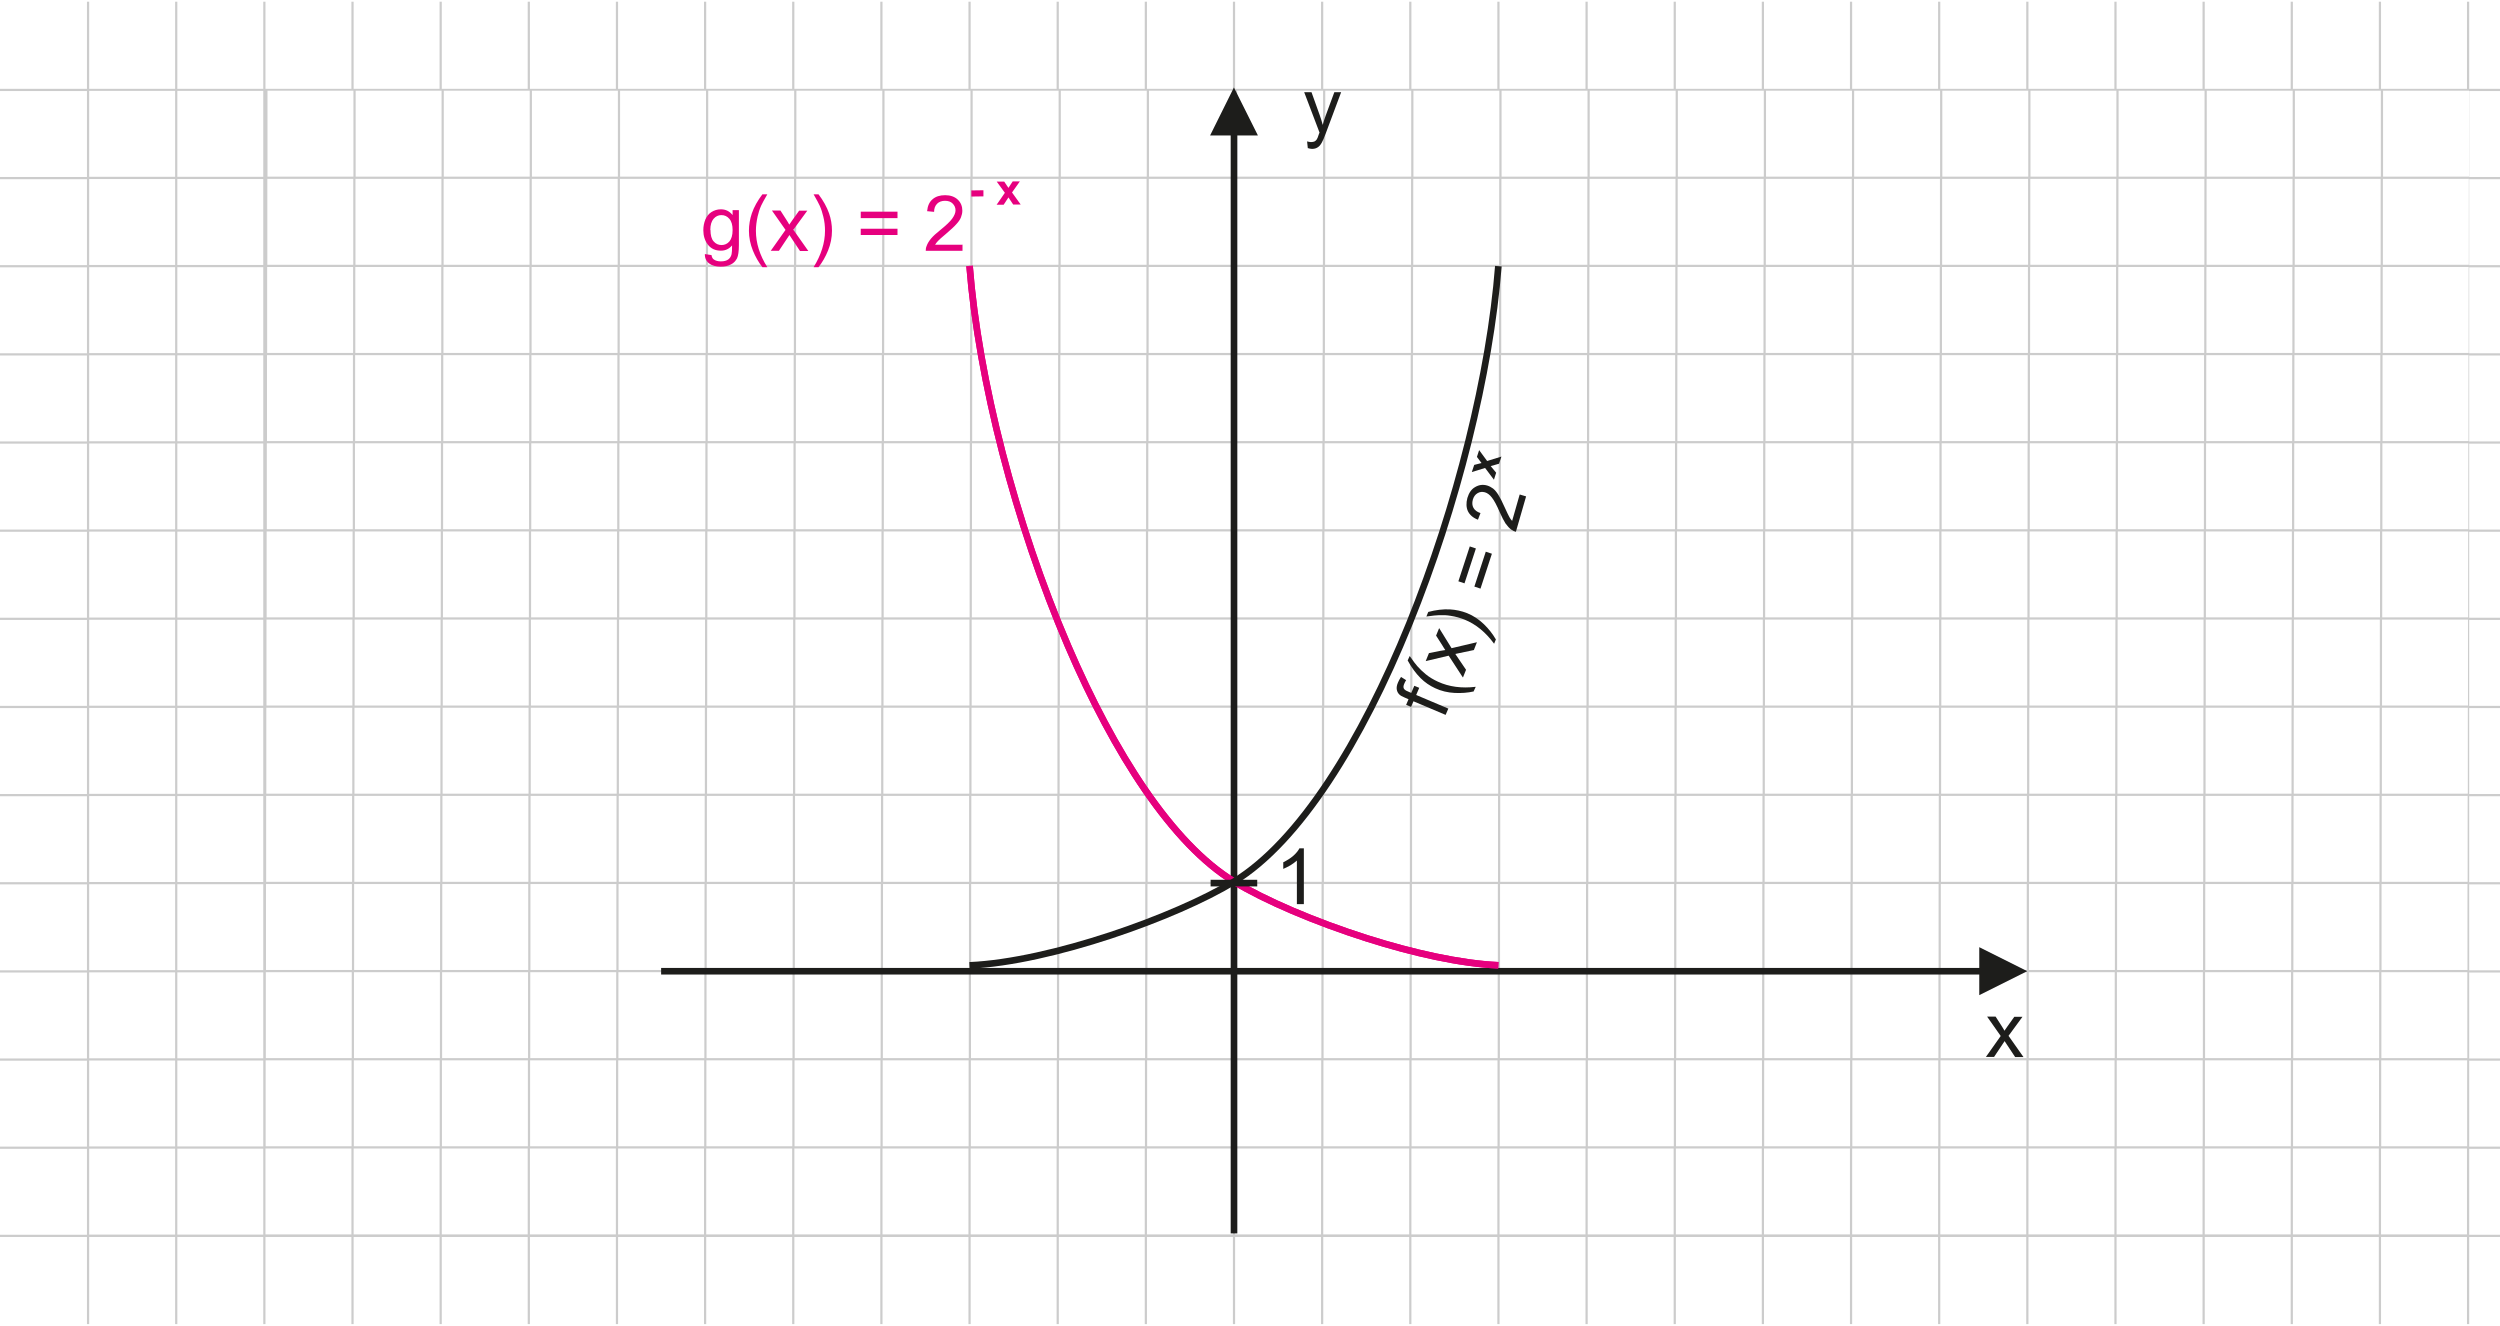 <?xml version="1.0" encoding="UTF-8"?>
<!DOCTYPE svg PUBLIC "-//W3C//DTD SVG 1.1//EN" "http://www.w3.org/Graphics/SVG/1.1/DTD/svg11.dtd">
<!-- Creator: CorelDRAW -->
<svg xmlns="http://www.w3.org/2000/svg" xml:space="preserve" width="113.446mm" height="60.155mm" style="shape-rendering:geometricPrecision; text-rendering:geometricPrecision; image-rendering:optimizeQuality; fill-rule:evenodd; clip-rule:evenodd"
viewBox="0 0 14.691 7.79"
 xmlns:xlink="http://www.w3.org/1999/xlink">
 <defs>
  <style type="text/css">
   <![CDATA[
    .str0 {stroke:#1D1D1B;stroke-width:0.039}
    .fil0 {fill:none}
    .fil2 {fill:#1D1D1B;fill-rule:nonzero}
    .fil3 {fill:#E6007E;fill-rule:nonzero}
    .fil1 {fill:#CCCCCC;fill-rule:nonzero}
   ]]>
  </style>
 </defs>
 <g id="Layer_x0020_1">
  <g id="_356182968">
   <polygon id="_352352360" class="fil0" points="2.34882e-015,-3.13083e-014 14.691,-3.13083e-014 14.691,7.79 2.34882e-015,7.79 "/>
   <path id="_352352264" class="fil1" d="M1.042 0.01l0 0.512 0.505 0 0 -0.512 0.013 0 0 0.512 0.505 0 0 -0.512 0.013 0 0 0.512 0.505 0 0 -0.512 0.013 0 0 0.512 0.505 0 0 -0.512 0.013 0 0 0.512 0.505 0 0 -0.512 0.013 0 0 0.512 0.505 0 0 -0.512 0.013 0 0 0.512 0.505 0 0 -0.512 0.013 0 0 0.512 0.505 0 0 -0.512 0.013 0 0 0.512 0.505 0 0 -0.512 0.013 0 0 0.512 0.505 0 0 -0.512 0.013 0 0 0.512 0.505 0 0 -0.512 0.013 0 0 0.512 0.505 0 0 -0.512 0.013 0 0 0.512 0.505 0 0 -0.512 0.013 0 0 0.512 0.505 0 0 -0.512 0.013 0 0 0.512 0.505 0 0 -0.512 0.013 0 0 0.512 0.505 0 0 -0.512 0.013 0 0 0.512 0.505 0 0 -0.512 0.013 0 0 0.512 0.505 0 0 -0.512 0.013 0 0 0.512 0.505 0 0 -0.512 0.013 0 0 0.512 0.505 0 0 -0.512 0.013 0 0 0.512 0.505 0 0 -0.512 0.013 0 0 0.512 0.505 0 0 -0.512 0.013 0 0 0.512 0.505 0 0 -0.512 0.013 0 0 0.512 0.505 0 0 -0.512 0.013 0 0 0.512 0.505 0 0 -0.512 0.013 0 0 0.512 0.505 0 0 -0.512 0.013 0 0 0.512 0.181 0 0 0.013 -0.181 0 0 0.505 0.181 0 0 0.013 -0.181 0 0 0.505 0.181 0 0 0.013 -0.181 0 0 0.505 0.181 0 0 0.013 -0.181 0 0 0.505 0.181 0 0 0.013 -0.181 0 0 0.505 0.181 0 0 0.013 -0.181 0 0 0.505 0.181 0 0 0.013 -0.181 0 0 0.505 0.181 0 0 0.013 -0.181 0 0 0.505 0.181 0 0 0.013 -0.181 0 0 0.505 0.181 0 0 0.013 -0.181 0 0 0.505 0.181 0 0 0.013 -0.181 0 0 0.505 0.181 0 0 0.013 -0.181 0 0 0.505 0.181 0 0 0.013 -0.181 0 0 0.505 0.181 0 0 0.013 -0.181 0 0 0.512 -0.013 0 0 -0.512 -0.505 0 0 0.512 -0.013 0 0 -0.512 -0.505 0 0 0.512 -0.013 0 0 -0.512 -0.505 0 0 0.512 -0.013 0 0 -0.512 -0.505 0 0 0.512 -0.013 0 0 -0.512 -0.505 0 0 0.512 -0.013 0 0 -0.512 -0.505 0 0 0.512 -0.013 0 0 -0.512 -0.505 0 0 0.512 -0.013 0 0 -0.512 -0.505 0 0 0.512 -0.013 0 0 -0.512 -0.505 0 0 0.512 -0.013 0 0 -0.512 -0.505 0 0 0.512 -0.013 0 0 -0.512 -0.505 0 0 0.512 -0.013 0 0 -0.512 -0.505 0 0 0.512 -0.013 0 0 -0.512 -0.505 0 0 0.512 -0.013 0 0 -0.512 -0.505 0 0 0.512 -0.013 0 0 -0.512 -0.505 0 0 0.512 -0.013 0 0 -0.512 -0.505 0 0 0.512 -0.013 0 0 -0.512 -0.505 0 0 0.512 -0.013 0 0 -0.512 -0.505 0 0 0.512 -0.013 0 0 -0.512 -0.505 0 0 0.512 -0.013 0 0 -0.512 -0.505 0 0 0.512 -0.013 0 0 -0.512 -0.505 0 0 0.512 -0.013 0 0 -0.512 -0.505 0 0 0.512 -0.013 0 0 -0.512 -0.505 0 0 0.512 -0.013 0 0 -0.512 -0.505 0 0 0.512 -0.013 0 0 -0.512 -0.505 0 0 0.512 -0.013 0 0 -0.512 -0.505 0 0 0.512 -0.013 0 0 -0.512 -0.505 0 0 0.512 -0.013 0 0 -0.512 -0.512 0 0 -0.013 0.512 0 0 -0.505 -0.512 0 0 -0.013 0.512 0 0 -0.505 -0.512 0 0 -0.013 0.512 0 0 -0.505 -0.512 0 0 -0.013 0.512 0 0 -0.505 -0.512 0 0 -0.013 0.512 0 0 -0.505 -0.512 0 0 -0.013 0.512 0 0 -0.505 -0.512 0 0 -0.013 0.512 0 0 -0.505 -0.512 0 0 -0.013 0.512 0 0 -0.505 -0.512 0 0 -0.013 0.512 0 0 -0.505 -0.512 0 0 -0.013 0.512 0 0 -0.505 -0.512 0 0 -0.013 0.512 0 0 -0.505 -0.512 0 0 -0.013 0.512 0 0 -0.505 -0.512 0 0 -0.013 0.512 0 0 -0.505 -0.512 0 0 -0.013 0.512 0 0 -0.512 0.013 0 0 0.512 0.505 0 0 -0.512 0.013 0zm0 0.524l0 0.505 0.505 0 0 -0.505 -0.505 0zm0 0.518l0 0.505 0.505 0 0 -0.505 -0.505 0zm0 0.518l0 0.505 0.505 0 0 -0.505 -0.505 0zm0 0.518l0 0.505 0.505 0 0 -0.505 -0.505 0zm0 0.518l0 0.505 0.505 0 0 -0.505 -0.505 0zm0 0.518l0 0.505 0.505 0 0 -0.505 -0.505 0zm0 0.518l0 0.505 0.505 0 0 -0.505 -0.505 0zm0 0.518l0 0.505 0.505 0 0 -0.505 -0.505 0zm0 0.518l0 0.505 0.505 0 0 -0.505 -0.505 0zm0 0.518l0 0.505 0.505 0 0 -0.505 -0.505 0zm0 0.518l0 0.505 0.505 0 0 -0.505 -0.505 0zm0 0.518l0 0.505 0.505 0 0 -0.505 -0.505 0zm0 0.518l0 0.505 0.505 0 0 -0.505 -0.505 0zm-0.013 0.505l0 -0.505 -0.505 0 0 0.505 0.505 0zm0 -0.518l0 -0.505 -0.505 0 0 0.505 0.505 0zm0 -0.518l0 -0.505 -0.505 0 0 0.505 0.505 0zm0 -0.518l0 -0.505 -0.505 0 0 0.505 0.505 0zm0 -0.518l0 -0.505 -0.505 0 0 0.505 0.505 0zm0 -0.518l0 -0.505 -0.505 0 0 0.505 0.505 0zm0 -0.518l0 -0.505 -0.505 0 0 0.505 0.505 0zm0 -0.518l0 -0.505 -0.505 0 0 0.505 0.505 0zm0 -0.518l0 -0.505 -0.505 0 0 0.505 0.505 0zm0 -0.518l0 -0.505 -0.505 0 0 0.505 0.505 0zm0 -0.518l0 -0.505 -0.505 0 0 0.505 0.505 0zm0 -0.518l0 -0.505 -0.505 0 0 0.505 0.505 0zm0 -0.518l0 -0.505 -0.505 0 0 0.505 0.505 0zm0.531 6.215l0.505 0 0 -0.505 -0.505 0 0 0.505zm0.518 0l0.505 0 0 -0.505 -0.505 0 0 0.505zm0.518 0l0.505 0 0 -0.505 -0.505 0 0 0.505zm0.518 0l0.505 0 0 -0.505 -0.505 0 0 0.505zm0.518 0l0.505 0 0 -0.505 -0.505 0 0 0.505zm0.518 0l0.505 0 0 -0.505 -0.505 0 0 0.505zm0.518 0l0.505 0 0 -0.505 -0.505 0 0 0.505zm0.518 0l0.505 0 0 -0.505 -0.505 0 0 0.505zm0.518 0l0.505 0 0 -0.505 -0.505 0 0 0.505zm0.518 0l0.505 0 0 -0.505 -0.505 0 0 0.505zm0.518 0l0.505 0 0 -0.505 -0.505 0 0 0.505zm0.518 0l0.505 0 0 -0.505 -0.505 0 0 0.505zm0.518 0l0.505 0 0 -0.505 -0.505 0 0 0.505zm0.518 0l0.505 0 0 -0.505 -0.505 0 0 0.505zm0.518 0l0.505 0 0 -0.505 -0.505 0 0 0.505zm0.518 0l0.505 0 0 -0.505 -0.505 0 0 0.505zm0.518 0l0.505 0 0 -0.505 -0.505 0 0 0.505zm0.518 0l0.505 0 0 -0.505 -0.505 0 0 0.505zm0.518 0l0.505 0 0 -0.505 -0.505 0 0 0.505zm0.518 0l0.505 0 0 -0.505 -0.505 0 0 0.505zm0.518 0l0.505 0 0 -0.505 -0.505 0 0 0.505zm0.518 0l0.505 0 0 -0.505 -0.505 0 0 0.505zm0.518 0l0.505 0 0 -0.505 -0.505 0 0 0.505zm0.518 0l0.505 0 0 -0.505 -0.505 0 0 0.505zm0.518 0l0.505 0 0 -0.505 -0.505 0 0 0.505zm-12.431 -0.518l0.505 0 0 -0.505 -0.505 0 0 0.505zm0.518 0l0.505 0 0 -0.505 -0.505 0 0 0.505zm0.518 0l0.505 0 0 -0.505 -0.505 0 0 0.505zm0.518 0l0.505 0 0 -0.505 -0.505 0 0 0.505zm0.518 0l0.505 0 0 -0.505 -0.505 0 0 0.505zm0.518 0l0.505 0 0 -0.505 -0.505 0 0 0.505zm0.518 0l0.505 0 0 -0.505 -0.505 0 0 0.505zm0.518 0l0.505 0 0 -0.505 -0.505 0 0 0.505zm0.518 0l0.505 0 0 -0.505 -0.505 0 0 0.505zm0.518 0l0.505 0 0 -0.505 -0.505 0 0 0.505zm0.518 0l0.505 0 0 -0.505 -0.505 0 0 0.505zm0.518 0l0.505 0 0 -0.505 -0.505 0 0 0.505zm0.518 0l0.505 0 0 -0.505 -0.505 0 0 0.505zm0.518 0l0.505 0 0 -0.505 -0.505 0 0 0.505zm0.518 0l0.505 0 0 -0.505 -0.505 0 0 0.505zm0.518 0l0.505 0 0 -0.505 -0.505 0 0 0.505zm0.518 0l0.505 0 0 -0.505 -0.505 0 0 0.505zm0.518 0l0.505 0 0 -0.505 -0.505 0 0 0.505zm0.518 0l0.505 0 0 -0.505 -0.505 0 0 0.505zm0.518 0l0.505 0 0 -0.505 -0.505 0 0 0.505zm0.518 0l0.505 0 0 -0.505 -0.505 0 0 0.505zm0.518 0l0.505 0 0 -0.505 -0.505 0 0 0.505zm0.518 0l0.505 0 0 -0.505 -0.505 0 0 0.505zm0.518 0l0.505 0 0 -0.505 -0.505 0 0 0.505zm0.518 0l0.505 0 0 -0.505 -0.505 0 0 0.505zm-12.431 -0.518l0.505 0 0 -0.505 -0.505 0 0 0.505zm0.518 0l0.505 0 0 -0.505 -0.505 0 0 0.505zm0.518 0l0.505 0 0 -0.505 -0.505 0 0 0.505zm0.518 0l0.505 0 0 -0.505 -0.505 0 0 0.505zm0.518 0l0.505 0 0 -0.505 -0.505 0 0 0.505zm0.518 0l0.505 0 0 -0.505 -0.505 0 0 0.505zm0.518 0l0.505 0 0 -0.505 -0.505 0 0 0.505zm0.518 0l0.505 0 0 -0.505 -0.505 0 0 0.505zm0.518 0l0.505 0 0 -0.505 -0.505 0 0 0.505zm0.518 0l0.505 0 0 -0.505 -0.505 0 0 0.505zm0.518 0l0.505 0 0 -0.505 -0.505 0 0 0.505zm0.518 0l0.505 0 0 -0.505 -0.505 0 0 0.505zm0.518 0l0.505 0 0 -0.505 -0.505 0 0 0.505zm0.518 0l0.505 0 0 -0.505 -0.505 0 0 0.505zm0.518 0l0.505 0 0 -0.505 -0.505 0 0 0.505zm0.518 0l0.505 0 0 -0.505 -0.505 0 0 0.505zm0.518 0l0.505 0 0 -0.505 -0.505 0 0 0.505zm0.518 0l0.505 0 0 -0.505 -0.505 0 0 0.505zm0.518 0l0.505 0 0 -0.505 -0.505 0 0 0.505zm0.518 0l0.505 0 0 -0.505 -0.505 0 0 0.505zm0.518 0l0.505 0 0 -0.505 -0.505 0 0 0.505zm0.518 0l0.505 0 0 -0.505 -0.505 0 0 0.505zm0.518 0l0.505 0 0 -0.505 -0.505 0 0 0.505zm0.518 0l0.505 0 0 -0.505 -0.505 0 0 0.505zm0.518 0l0.505 0 0 -0.505 -0.505 0 0 0.505zm-12.431 -0.518l0.505 0 0 -0.505 -0.505 0 0 0.505zm0.518 0l0.505 0 0 -0.505 -0.505 0 0 0.505zm0.518 0l0.505 0 0 -0.505 -0.505 0 0 0.505zm0.518 0l0.505 0 0 -0.505 -0.505 0 0 0.505zm0.518 0l0.505 0 0 -0.505 -0.505 0 0 0.505zm0.518 0l0.505 0 0 -0.505 -0.505 0 0 0.505zm0.518 0l0.505 0 0 -0.505 -0.505 0 0 0.505zm0.518 0l0.505 0 0 -0.505 -0.505 0 0 0.505zm0.518 0l0.505 0 0 -0.505 -0.505 0 0 0.505zm0.518 0l0.505 0 0 -0.505 -0.505 0 0 0.505zm0.518 0l0.505 0 0 -0.505 -0.505 0 0 0.505zm0.518 0l0.505 0 0 -0.505 -0.505 0 0 0.505zm0.518 0l0.505 0 0 -0.505 -0.505 0 0 0.505zm0.518 0l0.505 0 0 -0.505 -0.505 0 0 0.505zm0.518 0l0.505 0 0 -0.505 -0.505 0 0 0.505zm0.518 0l0.505 0 0 -0.505 -0.505 0 0 0.505zm0.518 0l0.505 0 0 -0.505 -0.505 0 0 0.505zm0.518 0l0.505 0 0 -0.505 -0.505 0 0 0.505zm0.518 0l0.505 0 0 -0.505 -0.505 0 0 0.505zm0.518 0l0.505 0 0 -0.505 -0.505 0 0 0.505zm0.518 0l0.505 0 0 -0.505 -0.505 0 0 0.505zm0.518 0l0.505 0 0 -0.505 -0.505 0 0 0.505zm0.518 0l0.505 0 0 -0.505 -0.505 0 0 0.505zm0.518 0l0.505 0 0 -0.505 -0.505 0 0 0.505zm0.518 0l0.505 0 0 -0.505 -0.505 0 0 0.505zm-12.431 -0.518l0.505 0 0 -0.505 -0.505 0 0 0.505zm0.518 0l0.505 0 0 -0.505 -0.505 0 0 0.505zm0.518 0l0.505 0 0 -0.505 -0.505 0 0 0.505zm0.518 0l0.505 0 0 -0.505 -0.505 0 0 0.505zm0.518 0l0.505 0 0 -0.505 -0.505 0 0 0.505zm0.518 0l0.505 0 0 -0.505 -0.505 0 0 0.505zm0.518 0l0.505 0 0 -0.505 -0.505 0 0 0.505zm0.518 0l0.505 0 0 -0.505 -0.505 0 0 0.505zm0.518 0l0.505 0 0 -0.505 -0.505 0 0 0.505zm0.518 0l0.505 0 0 -0.505 -0.505 0 0 0.505zm0.518 0l0.505 0 0 -0.505 -0.505 0 0 0.505zm0.518 0l0.505 0 0 -0.505 -0.505 0 0 0.505zm0.518 0l0.505 0 0 -0.505 -0.505 0 0 0.505zm0.518 0l0.505 0 0 -0.505 -0.505 0 0 0.505zm0.518 0l0.505 0 0 -0.505 -0.505 0 0 0.505zm0.518 0l0.505 0 0 -0.505 -0.505 0 0 0.505zm0.518 0l0.505 0 0 -0.505 -0.505 0 0 0.505zm0.518 0l0.505 0 0 -0.505 -0.505 0 0 0.505zm0.518 0l0.505 0 0 -0.505 -0.505 0 0 0.505zm0.518 0l0.505 0 0 -0.505 -0.505 0 0 0.505zm0.518 0l0.505 0 0 -0.505 -0.505 0 0 0.505zm0.518 0l0.505 0 0 -0.505 -0.505 0 0 0.505zm0.518 0l0.505 0 0 -0.505 -0.505 0 0 0.505zm0.518 0l0.505 0 0 -0.505 -0.505 0 0 0.505zm0.518 0l0.505 0 0 -0.505 -0.505 0 0 0.505zm-12.431 -0.518l0.505 0 0 -0.505 -0.505 0 0 0.505zm0.518 0l0.505 0 0 -0.505 -0.505 0 0 0.505zm0.518 0l0.505 0 0 -0.505 -0.505 0 0 0.505zm0.518 0l0.505 0 0 -0.505 -0.505 0 0 0.505zm0.518 0l0.505 0 0 -0.505 -0.505 0 0 0.505zm0.518 0l0.505 0 0 -0.505 -0.505 0 0 0.505zm0.518 0l0.505 0 0 -0.505 -0.505 0 0 0.505zm0.518 0l0.505 0 0 -0.505 -0.505 0 0 0.505zm0.518 0l0.505 0 0 -0.505 -0.505 0 0 0.505zm0.518 0l0.505 0 0 -0.505 -0.505 0 0 0.505zm0.518 0l0.505 0 0 -0.505 -0.505 0 0 0.505zm0.518 0l0.505 0 0 -0.505 -0.505 0 0 0.505zm0.518 0l0.505 0 0 -0.505 -0.505 0 0 0.505zm0.518 0l0.505 0 0 -0.505 -0.505 0 0 0.505zm0.518 0l0.505 0 0 -0.505 -0.505 0 0 0.505zm0.518 0l0.505 0 0 -0.505 -0.505 0 0 0.505zm0.518 0l0.505 0 0 -0.505 -0.505 0 0 0.505zm0.518 0l0.505 0 0 -0.505 -0.505 0 0 0.505zm0.518 0l0.505 0 0 -0.505 -0.505 0 0 0.505zm0.518 0l0.505 0 0 -0.505 -0.505 0 0 0.505zm0.518 0l0.505 0 0 -0.505 -0.505 0 0 0.505zm0.518 0l0.505 0 0 -0.505 -0.505 0 0 0.505zm0.518 0l0.505 0 0 -0.505 -0.505 0 0 0.505zm0.518 0l0.505 0 0 -0.505 -0.505 0 0 0.505zm0.518 0l0.505 0 0 -0.505 -0.505 0 0 0.505zm-12.431 -0.518l0.505 0 0 -0.505 -0.505 0 0 0.505zm0.518 0l0.505 0 0 -0.505 -0.505 0 0 0.505zm0.518 0l0.505 0 0 -0.505 -0.505 0 0 0.505zm0.518 0l0.505 0 0 -0.505 -0.505 0 0 0.505zm0.518 0l0.505 0 0 -0.505 -0.505 0 0 0.505zm0.518 0l0.505 0 0 -0.505 -0.505 0 0 0.505zm0.518 0l0.505 0 0 -0.505 -0.505 0 0 0.505zm0.518 0l0.505 0 0 -0.505 -0.505 0 0 0.505zm0.518 0l0.505 0 0 -0.505 -0.505 0 0 0.505zm0.518 0l0.505 0 0 -0.505 -0.505 0 0 0.505zm0.518 0l0.505 0 0 -0.505 -0.505 0 0 0.505zm0.518 0l0.505 0 0 -0.505 -0.505 0 0 0.505zm0.518 0l0.505 0 0 -0.505 -0.505 0 0 0.505zm0.518 0l0.505 0 0 -0.505 -0.505 0 0 0.505zm0.518 0l0.505 0 0 -0.505 -0.505 0 0 0.505zm0.518 0l0.505 0 0 -0.505 -0.505 0 0 0.505zm0.518 0l0.505 0 0 -0.505 -0.505 0 0 0.505zm0.518 0l0.505 0 0 -0.505 -0.505 0 0 0.505zm0.518 0l0.505 0 0 -0.505 -0.505 0 0 0.505zm0.518 0l0.505 0 0 -0.505 -0.505 0 0 0.505zm0.518 0l0.505 0 0 -0.505 -0.505 0 0 0.505zm0.518 0l0.505 0 0 -0.505 -0.505 0 0 0.505zm0.518 0l0.505 0 0 -0.505 -0.505 0 0 0.505zm0.518 0l0.505 0 0 -0.505 -0.505 0 0 0.505zm0.518 0l0.505 0 0 -0.505 -0.505 0 0 0.505zm-12.431 -0.518l0.505 0 0 -0.505 -0.505 0 0 0.505zm0.518 0l0.505 0 0 -0.505 -0.505 0 0 0.505zm0.518 0l0.505 0 0 -0.505 -0.505 0 0 0.505zm0.518 0l0.505 0 0 -0.505 -0.505 0 0 0.505zm0.518 0l0.505 0 0 -0.505 -0.505 0 0 0.505zm0.518 0l0.505 0 0 -0.505 -0.505 0 0 0.505zm0.518 0l0.505 0 0 -0.505 -0.505 0 0 0.505zm0.518 0l0.505 0 0 -0.505 -0.505 0 0 0.505zm0.518 0l0.505 0 0 -0.505 -0.505 0 0 0.505zm0.518 0l0.505 0 0 -0.505 -0.505 0 0 0.505zm0.518 0l0.505 0 0 -0.505 -0.505 0 0 0.505zm0.518 0l0.505 0 0 -0.505 -0.505 0 0 0.505zm0.518 0l0.505 0 0 -0.505 -0.505 0 0 0.505zm0.518 0l0.505 0 0 -0.505 -0.505 0 0 0.505zm0.518 0l0.505 0 0 -0.505 -0.505 0 0 0.505zm0.518 0l0.505 0 0 -0.505 -0.505 0 0 0.505zm0.518 0l0.505 0 0 -0.505 -0.505 0 0 0.505zm0.518 0l0.505 0 0 -0.505 -0.505 0 0 0.505zm0.518 0l0.505 0 0 -0.505 -0.505 0 0 0.505zm0.518 0l0.505 0 0 -0.505 -0.505 0 0 0.505zm0.518 0l0.505 0 0 -0.505 -0.505 0 0 0.505zm0.518 0l0.505 0 0 -0.505 -0.505 0 0 0.505zm0.518 0l0.505 0 0 -0.505 -0.505 0 0 0.505zm0.518 0l0.505 0 0 -0.505 -0.505 0 0 0.505zm0.518 0l0.505 0 0 -0.505 -0.505 0 0 0.505zm-12.431 -0.518l0.505 0 0 -0.505 -0.505 0 0 0.505zm0.518 0l0.505 0 0 -0.505 -0.505 0 0 0.505zm0.518 0l0.505 0 0 -0.505 -0.505 0 0 0.505zm0.518 0l0.505 0 0 -0.505 -0.505 0 0 0.505zm0.518 0l0.505 0 0 -0.505 -0.505 0 0 0.505zm0.518 0l0.505 0 0 -0.505 -0.505 0 0 0.505zm0.518 0l0.505 0 0 -0.505 -0.505 0 0 0.505zm0.518 0l0.505 0 0 -0.505 -0.505 0 0 0.505zm0.518 0l0.505 0 0 -0.505 -0.505 0 0 0.505zm0.518 0l0.505 0 0 -0.505 -0.505 0 0 0.505zm0.518 0l0.505 0 0 -0.505 -0.505 0 0 0.505zm0.518 0l0.505 0 0 -0.505 -0.505 0 0 0.505zm0.518 0l0.505 0 0 -0.505 -0.505 0 0 0.505zm0.518 0l0.505 0 0 -0.505 -0.505 0 0 0.505zm0.518 0l0.505 0 0 -0.505 -0.505 0 0 0.505zm0.518 0l0.505 0 0 -0.505 -0.505 0 0 0.505zm0.518 0l0.505 0 0 -0.505 -0.505 0 0 0.505zm0.518 0l0.505 0 0 -0.505 -0.505 0 0 0.505zm0.518 0l0.505 0 0 -0.505 -0.505 0 0 0.505zm0.518 0l0.505 0 0 -0.505 -0.505 0 0 0.505zm0.518 0l0.505 0 0 -0.505 -0.505 0 0 0.505zm0.518 0l0.505 0 0 -0.505 -0.505 0 0 0.505zm0.518 0l0.505 0 0 -0.505 -0.505 0 0 0.505zm0.518 0l0.505 0 0 -0.505 -0.505 0 0 0.505zm0.518 0l0.505 0 0 -0.505 -0.505 0 0 0.505zm-12.431 -0.518l0.505 0 0 -0.505 -0.505 0 0 0.505zm0.518 0l0.505 0 0 -0.505 -0.505 0 0 0.505zm0.518 0l0.505 0 0 -0.505 -0.505 0 0 0.505zm0.518 0l0.505 0 0 -0.505 -0.505 0 0 0.505zm0.518 0l0.505 0 0 -0.505 -0.505 0 0 0.505zm0.518 0l0.505 0 0 -0.505 -0.505 0 0 0.505zm0.518 0l0.505 0 0 -0.505 -0.505 0 0 0.505zm0.518 0l0.505 0 0 -0.505 -0.505 0 0 0.505zm0.518 0l0.505 0 0 -0.505 -0.505 0 0 0.505zm0.518 0l0.505 0 0 -0.505 -0.505 0 0 0.505zm0.518 0l0.505 0 0 -0.505 -0.505 0 0 0.505zm0.518 0l0.505 0 0 -0.505 -0.505 0 0 0.505zm0.518 0l0.505 0 0 -0.505 -0.505 0 0 0.505zm0.518 0l0.505 0 0 -0.505 -0.505 0 0 0.505zm0.518 0l0.505 0 0 -0.505 -0.505 0 0 0.505zm0.518 0l0.505 0 0 -0.505 -0.505 0 0 0.505zm0.518 0l0.505 0 0 -0.505 -0.505 0 0 0.505zm0.518 0l0.505 0 0 -0.505 -0.505 0 0 0.505zm0.518 0l0.505 0 0 -0.505 -0.505 0 0 0.505zm0.518 0l0.505 0 0 -0.505 -0.505 0 0 0.505zm0.518 0l0.505 0 0 -0.505 -0.505 0 0 0.505zm0.518 0l0.505 0 0 -0.505 -0.505 0 0 0.505zm0.518 0l0.505 0 0 -0.505 -0.505 0 0 0.505zm0.518 0l0.505 0 0 -0.505 -0.505 0 0 0.505zm0.518 0l0.505 0 0 -0.505 -0.505 0 0 0.505zm-12.431 -0.518l0.505 0 0 -0.505 -0.505 0 0 0.505zm0.518 0l0.505 0 0 -0.505 -0.505 0 0 0.505zm0.518 0l0.505 0 0 -0.505 -0.505 0 0 0.505zm0.518 0l0.505 0 0 -0.505 -0.505 0 0 0.505zm0.518 0l0.505 0 0 -0.505 -0.505 0 0 0.505zm0.518 0l0.505 0 0 -0.505 -0.505 0 0 0.505zm0.518 0l0.505 0 0 -0.505 -0.505 0 0 0.505zm0.518 0l0.505 0 0 -0.505 -0.505 0 0 0.505zm0.518 0l0.505 0 0 -0.505 -0.505 0 0 0.505zm0.518 0l0.505 0 0 -0.505 -0.505 0 0 0.505zm0.518 0l0.505 0 0 -0.505 -0.505 0 0 0.505zm0.518 0l0.505 0 0 -0.505 -0.505 0 0 0.505zm0.518 0l0.505 0 0 -0.505 -0.505 0 0 0.505zm0.518 0l0.505 0 0 -0.505 -0.505 0 0 0.505zm0.518 0l0.505 0 0 -0.505 -0.505 0 0 0.505zm0.518 0l0.505 0 0 -0.505 -0.505 0 0 0.505zm0.518 0l0.505 0 0 -0.505 -0.505 0 0 0.505zm0.518 0l0.505 0 0 -0.505 -0.505 0 0 0.505zm0.518 0l0.505 0 0 -0.505 -0.505 0 0 0.505zm0.518 0l0.505 0 0 -0.505 -0.505 0 0 0.505zm0.518 0l0.505 0 0 -0.505 -0.505 0 0 0.505zm0.518 0l0.505 0 0 -0.505 -0.505 0 0 0.505zm0.518 0l0.505 0 0 -0.505 -0.505 0 0 0.505zm0.518 0l0.505 0 0 -0.505 -0.505 0 0 0.505zm0.518 0l0.505 0 0 -0.505 -0.505 0 0 0.505zm-12.431 -0.518l0.505 0 0 -0.505 -0.505 0 0 0.505zm0.518 0l0.505 0 0 -0.505 -0.505 0 0 0.505zm0.518 0l0.505 0 0 -0.505 -0.505 0 0 0.505zm0.518 0l0.505 0 0 -0.505 -0.505 0 0 0.505zm0.518 0l0.505 0 0 -0.505 -0.505 0 0 0.505zm0.518 0l0.505 0 0 -0.505 -0.505 0 0 0.505zm0.518 0l0.505 0 0 -0.505 -0.505 0 0 0.505zm0.518 0l0.505 0 0 -0.505 -0.505 0 0 0.505zm0.518 0l0.505 0 0 -0.505 -0.505 0 0 0.505zm0.518 0l0.505 0 0 -0.505 -0.505 0 0 0.505zm0.518 0l0.505 0 0 -0.505 -0.505 0 0 0.505zm0.518 0l0.505 0 0 -0.505 -0.505 0 0 0.505zm0.518 0l0.505 0 0 -0.505 -0.505 0 0 0.505zm0.518 0l0.505 0 0 -0.505 -0.505 0 0 0.505zm0.518 0l0.505 0 0 -0.505 -0.505 0 0 0.505zm0.518 0l0.505 0 0 -0.505 -0.505 0 0 0.505zm0.518 0l0.505 0 0 -0.505 -0.505 0 0 0.505zm0.518 0l0.505 0 0 -0.505 -0.505 0 0 0.505zm0.518 0l0.505 0 0 -0.505 -0.505 0 0 0.505zm0.518 0l0.505 0 0 -0.505 -0.505 0 0 0.505zm0.518 0l0.505 0 0 -0.505 -0.505 0 0 0.505zm0.518 0l0.505 0 0 -0.505 -0.505 0 0 0.505zm0.518 0l0.505 0 0 -0.505 -0.505 0 0 0.505zm0.518 0l0.505 0 0 -0.505 -0.505 0 0 0.505zm0.518 0l0.505 0 0 -0.505 -0.505 0 0 0.505zm-12.431 -0.518l0.505 0 0 -0.505 -0.505 0 0 0.505zm0.518 0l0.505 0 0 -0.505 -0.505 0 0 0.505zm0.518 0l0.505 0 0 -0.505 -0.505 0 0 0.505zm0.518 0l0.505 0 0 -0.505 -0.505 0 0 0.505zm0.518 0l0.505 0 0 -0.505 -0.505 0 0 0.505zm0.518 0l0.505 0 0 -0.505 -0.505 0 0 0.505zm0.518 0l0.505 0 0 -0.505 -0.505 0 0 0.505zm0.518 0l0.505 0 0 -0.505 -0.505 0 0 0.505zm0.518 0l0.505 0 0 -0.505 -0.505 0 0 0.505zm0.518 0l0.505 0 0 -0.505 -0.505 0 0 0.505zm0.518 0l0.505 0 0 -0.505 -0.505 0 0 0.505zm0.518 0l0.505 0 0 -0.505 -0.505 0 0 0.505zm0.518 0l0.505 0 0 -0.505 -0.505 0 0 0.505zm0.518 0l0.505 0 0 -0.505 -0.505 0 0 0.505zm0.518 0l0.505 0 0 -0.505 -0.505 0 0 0.505zm0.518 0l0.505 0 0 -0.505 -0.505 0 0 0.505zm0.518 0l0.505 0 0 -0.505 -0.505 0 0 0.505zm0.518 0l0.505 0 0 -0.505 -0.505 0 0 0.505zm0.518 0l0.505 0 0 -0.505 -0.505 0 0 0.505zm0.518 0l0.505 0 0 -0.505 -0.505 0 0 0.505zm0.518 0l0.505 0 0 -0.505 -0.505 0 0 0.505zm0.518 0l0.505 0 0 -0.505 -0.505 0 0 0.505zm0.518 0l0.505 0 0 -0.505 -0.505 0 0 0.505zm0.518 0l0.505 0 0 -0.505 -0.505 0 0 0.505zm0.518 0l0.505 0 0 -0.505 -0.505 0 0 0.505z"/>
   <polygon id="_352352168" class="fil2" points="7.232,0.796 7.232,7.248 7.271,7.248 7.271,0.796 7.392,0.796 7.251,0.514 7.111,0.796 "/>
   <polygon id="_352352072" class="fil2" points="11.631,5.688 3.885,5.688 3.885,5.727 11.631,5.727 11.631,5.848 11.913,5.707 11.631,5.566 "/>
   <path id="_352351928" class="fil2" d="M7.685 0.869l-0.004 -0.038c0.009,0.002 0.016,0.004 0.023,0.004 0.009,0 0.016,-0.002 0.021,-0.004 0.005,-0.003 0.01,-0.007 0.013,-0.012 0.003,-0.004 0.007,-0.014 0.012,-0.03 0.001,-0.002 0.002,-0.005 0.004,-0.01l-0.09 -0.237 0.043 0 0.049 0.137c0.006,0.017 0.012,0.036 0.017,0.055 0.005,-0.018 0.01,-0.036 0.017,-0.054l0.051 -0.138 0.04 0 -0.09 0.241c-0.01,0.026 -0.017,0.044 -0.023,0.054 -0.007,0.013 -0.015,0.023 -0.025,0.029 -0.009,0.006 -0.02,0.009 -0.033,0.009 -0.008,0 -0.016,-0.002 -0.026,-0.005z"/>
   <path id="_352351784" class="fil2" d="M11.67 6.211l0.087 -0.123 -0.08 -0.114 0.05 0 0.036 0.056c0.007,0.011 0.012,0.019 0.016,0.027 0.007,-0.01 0.013,-0.018 0.018,-0.026l0.04 -0.056 0.048 0 -0.082 0.112 0.088 0.125 -0.049 0 -0.049 -0.074 -0.013 -0.02 -0.062 0.093 -0.049 0z"/>
   <path id="_352351640" class="fil2" d="M7.661 5.313l-0.04 0 0 -0.256c-0.01,0.009 -0.022,0.018 -0.038,0.028 -0.016,0.009 -0.03,0.016 -0.042,0.021l0 -0.039c0.022,-0.011 0.042,-0.023 0.059,-0.038 0.017,-0.015 0.029,-0.03 0.036,-0.044l0.026 0 0 0.328z"/>
   <path id="_352351544" class="fil0" d="M5.698 1.564c0.098,1.255 0.781,3.146 1.554,3.617 0.339,0.207 1.077,0.471 1.554,0.492"/>
   <path id="_356200968" class="fil3" d="M5.717 1.562c0.052,0.665 0.269,1.51 0.577,2.226 0.27,0.629 0.61,1.158 0.968,1.376 0.18,0.109 0.472,0.235 0.778,0.332 0.268,0.085 0.545,0.147 0.766,0.157l-0.002 0.039c-0.225,-0.01 -0.506,-0.073 -0.776,-0.159 -0.309,-0.098 -0.605,-0.225 -0.787,-0.336 -0.366,-0.223 -0.71,-0.758 -0.983,-1.394 -0.309,-0.72 -0.527,-1.569 -0.58,-2.239l0.039 -0.003z"/>
   <path id="_352351136" class="fil3" d="M5.717 1.562c0.052,0.665 0.269,1.51 0.577,2.226 0.27,0.629 0.61,1.158 0.968,1.376 0.18,0.109 0.472,0.235 0.778,0.332 0.268,0.085 0.545,0.147 0.766,0.157l-0.002 0.039c-0.225,-0.01 -0.506,-0.073 -0.776,-0.159 -0.309,-0.098 -0.605,-0.225 -0.787,-0.336 -0.366,-0.223 -0.71,-0.758 -0.983,-1.394 -0.309,-0.72 -0.527,-1.569 -0.58,-2.239l0.039 -0.003z"/>
   <polygon id="_352349936" class="fil2" points="7.114,5.17 7.388,5.17 7.388,5.209 7.114,5.209 "/>
   <path id="_352350944" class="fil0 str0" d="M8.805 1.564c-0.098,1.255 -0.781,3.146 -1.554,3.617 -0.339,0.207 -1.077,0.471 -1.554,0.492"/>
   <path id="_352350824" class="fil2" d="M8.495 4.201l-0.189 -0.08 -0.014 0.033 -0.029 -0.012 0.014 -0.033 -0.023 -0.01c-0.015,-0.006 -0.025,-0.012 -0.031,-0.018 -0.008,-0.008 -0.013,-0.017 -0.015,-0.029 -0.002,-0.011 0,-0.025 0.007,-0.041 0.004,-0.01 0.01,-0.021 0.018,-0.033l0.03 0.019c-0.005,0.007 -0.008,0.014 -0.011,0.021 -0.005,0.011 -0.006,0.02 -0.003,0.027 0.003,0.007 0.011,0.013 0.024,0.018l0.02 0.009 0.018 -0.042 0.029 0.012 -0.018 0.042 0.189 0.08 -0.016 0.037zm0.166 -0.138c-0.035,0.008 -0.072,0.011 -0.113,0.009 -0.04,-0.002 -0.079,-0.011 -0.115,-0.028 -0.032,-0.015 -0.06,-0.034 -0.085,-0.059 -0.028,-0.028 -0.054,-0.063 -0.076,-0.104l0.012 -0.026c0.02,0.029 0.035,0.049 0.045,0.06 0.015,0.017 0.031,0.032 0.049,0.047 0.022,0.018 0.046,0.032 0.072,0.044 0.065,0.03 0.139,0.04 0.222,0.03l-0.012 0.026zm-0.066 -0.084l-0.082 -0.126 -0.135 0.032 0.019 -0.047 0.065 -0.013c0.012,-0.002 0.023,-0.004 0.031,-0.005 -0.007,-0.01 -0.012,-0.019 -0.017,-0.027l-0.037 -0.058 0.018 -0.044 0.073 0.118 0.149 -0.035 -0.018 0.046 -0.086 0.018 -0.023 0.005 0.063 0.093 -0.018 0.045zm0.196 -0.223l-0.011 0.027c-0.05,-0.068 -0.107,-0.115 -0.174,-0.142 -0.026,-0.01 -0.053,-0.018 -0.081,-0.022 -0.022,-0.004 -0.045,-0.005 -0.067,-0.004 -0.015,0 -0.04,0.003 -0.076,0.008l0.011 -0.027c0.045,-0.012 0.088,-0.017 0.127,-0.015 0.034,0.002 0.068,0.009 0.101,0.022 0.037,0.015 0.07,0.037 0.099,0.065 0.029,0.028 0.052,0.058 0.07,0.089zm-0.118 -0.533l-0.067 0.205 -0.036 -0.012 0.067 -0.205 0.036 0.012zm0.094 0.031l-0.067 0.205 -0.036 -0.012 0.067 -0.205 0.036 0.012zm0.164 -0.348l0.037 0.011 -0.06 0.208c-0.009,-0.002 -0.018,-0.006 -0.026,-0.012 -0.013,-0.009 -0.024,-0.022 -0.035,-0.037 -0.01,-0.016 -0.021,-0.037 -0.033,-0.064 -0.018,-0.042 -0.034,-0.072 -0.047,-0.088 -0.013,-0.017 -0.027,-0.027 -0.041,-0.031 -0.015,-0.004 -0.03,-0.003 -0.043,0.005 -0.014,0.008 -0.023,0.021 -0.028,0.038 -0.005,0.019 -0.004,0.035 0.004,0.049 0.008,0.014 0.022,0.024 0.041,0.03l-0.015 0.039c-0.029,-0.011 -0.048,-0.028 -0.059,-0.05 -0.01,-0.022 -0.011,-0.048 -0.003,-0.078 0.009,-0.03 0.024,-0.052 0.046,-0.064 0.022,-0.013 0.045,-0.016 0.07,-0.009 0.013,0.004 0.024,0.01 0.035,0.018 0.011,0.009 0.021,0.021 0.031,0.037 0.01,0.016 0.023,0.041 0.038,0.075 0.013,0.029 0.022,0.047 0.027,0.056 0.005,0.009 0.01,0.016 0.016,0.022l0.044 -0.154z"/>
   <polygon id="_352350920" class="fil2" points="8.779,2.819 8.727,2.75 8.649,2.774 8.663,2.732 8.706,2.721 8.679,2.685 8.692,2.645 8.739,2.709 8.823,2.683 8.809,2.725 8.76,2.739 8.792,2.778 "/>
   <path id="_352350656" class="fil3" d="M5.708 1.155l-0 -0.036 0.071 -0.001 0 0.036 -0.071 0.001zm0.148 0.049l0.049 -0.071 -0.048 -0.066 0.044 -0 0.025 0.037 0.025 -0.038 0.042 -0 -0.046 0.065 0.051 0.071 -0.044 0 -0.028 -0.042 -0.028 0.043 -0.042 0z"/>
   <path id="_352350896" class="fil3" d="M4.142 1.493l0.039 0.006c0.002,0.012 0.006,0.021 0.014,0.026 0.01,0.007 0.024,0.011 0.041,0.011 0.019,0 0.033,-0.004 0.043,-0.011 0.01,-0.007 0.017,-0.018 0.02,-0.031 0.002,-0.008 0.003,-0.025 0.003,-0.052 -0.018,0.021 -0.039,0.031 -0.066,0.031 -0.033,0 -0.058,-0.012 -0.076,-0.035 -0.018,-0.023 -0.027,-0.052 -0.027,-0.085 0,-0.023 0.004,-0.043 0.012,-0.063 0.008,-0.019 0.02,-0.034 0.036,-0.044 0.016,-0.01 0.034,-0.016 0.055,-0.016 0.028,0 0.051,0.011 0.069,0.034l0 -0.029 0.037 0 0 0.205c0,0.037 -0.004,0.063 -0.011,0.078 -0.008,0.015 -0.019,0.028 -0.036,0.036 -0.016,0.009 -0.036,0.013 -0.06,0.013 -0.028,0 -0.051,-0.006 -0.068,-0.019 -0.017,-0.013 -0.026,-0.032 -0.025,-0.057zm0.033 -0.142c0,0.031 0.006,0.054 0.019,0.068 0.012,0.014 0.028,0.021 0.046,0.021 0.018,0 0.034,-0.007 0.046,-0.021 0.012,-0.014 0.019,-0.036 0.019,-0.067 0,-0.029 -0.006,-0.051 -0.019,-0.066 -0.013,-0.015 -0.028,-0.022 -0.047,-0.022 -0.018,0 -0.033,0.007 -0.046,0.022 -0.012,0.014 -0.019,0.036 -0.019,0.065zm0.305 0.219c-0.022,-0.028 -0.041,-0.061 -0.056,-0.098 -0.015,-0.038 -0.023,-0.076 -0.023,-0.116 0,-0.035 0.006,-0.069 0.017,-0.102 0.013,-0.038 0.034,-0.075 0.062,-0.112l0.029 0c-0.018,0.031 -0.03,0.053 -0.036,0.066 -0.009,0.02 -0.016,0.042 -0.021,0.064 -0.006,0.028 -0.01,0.056 -0.01,0.084 0,0.072 0.022,0.143 0.067,0.214l-0.029 0zm0.049 -0.096l0.087 -0.123 -0.08 -0.114 0.05 0 0.036 0.056c0.007,0.011 0.012,0.019 0.016,0.027 0.007,-0.01 0.013,-0.018 0.018,-0.026l0.04 -0.056 0.048 0 -0.082 0.112 0.088 0.125 -0.049 0 -0.049 -0.074 -0.013 -0.02 -0.062 0.093 -0.049 0zm0.281 0.096l-0.029 0c0.044,-0.071 0.067,-0.143 0.067,-0.214 0,-0.028 -0.003,-0.056 -0.01,-0.083 -0.005,-0.022 -0.012,-0.044 -0.021,-0.064 -0.006,-0.013 -0.018,-0.036 -0.036,-0.067l0.029 0c0.028,0.037 0.049,0.075 0.062,0.112 0.011,0.032 0.017,0.066 0.017,0.102 0,0.04 -0.008,0.079 -0.023,0.116 -0.015,0.037 -0.034,0.07 -0.056,0.098zm0.464 -0.288l-0.216 0 0 -0.038 0.216 0 0 0.038zm0 0.099l-0.216 0 0 -0.037 0.216 0 0 0.037zm0.382 0.054l0 0.039 -0.216 0c-0,-0.01 0.001,-0.019 0.005,-0.028 0.005,-0.015 0.014,-0.029 0.026,-0.044 0.012,-0.014 0.03,-0.031 0.053,-0.049 0.036,-0.029 0.06,-0.052 0.072,-0.069 0.012,-0.017 0.019,-0.033 0.019,-0.048 0,-0.016 -0.006,-0.029 -0.017,-0.04 -0.011,-0.011 -0.026,-0.016 -0.045,-0.016 -0.019,0 -0.035,0.006 -0.046,0.017 -0.012,0.012 -0.018,0.028 -0.018,0.048l-0.041 -0.004c0.003,-0.031 0.013,-0.054 0.032,-0.07 0.018,-0.016 0.043,-0.024 0.074,-0.024 0.031,0 0.056,0.009 0.074,0.026 0.018,0.017 0.027,0.039 0.027,0.065 0,0.013 -0.003,0.026 -0.008,0.039 -0.005,0.013 -0.014,0.026 -0.027,0.04 -0.012,0.014 -0.033,0.033 -0.062,0.058 -0.024,0.02 -0.04,0.034 -0.046,0.041 -0.007,0.007 -0.012,0.014 -0.017,0.022l0.16 0z"/>
  </g>
 </g>
</svg>
